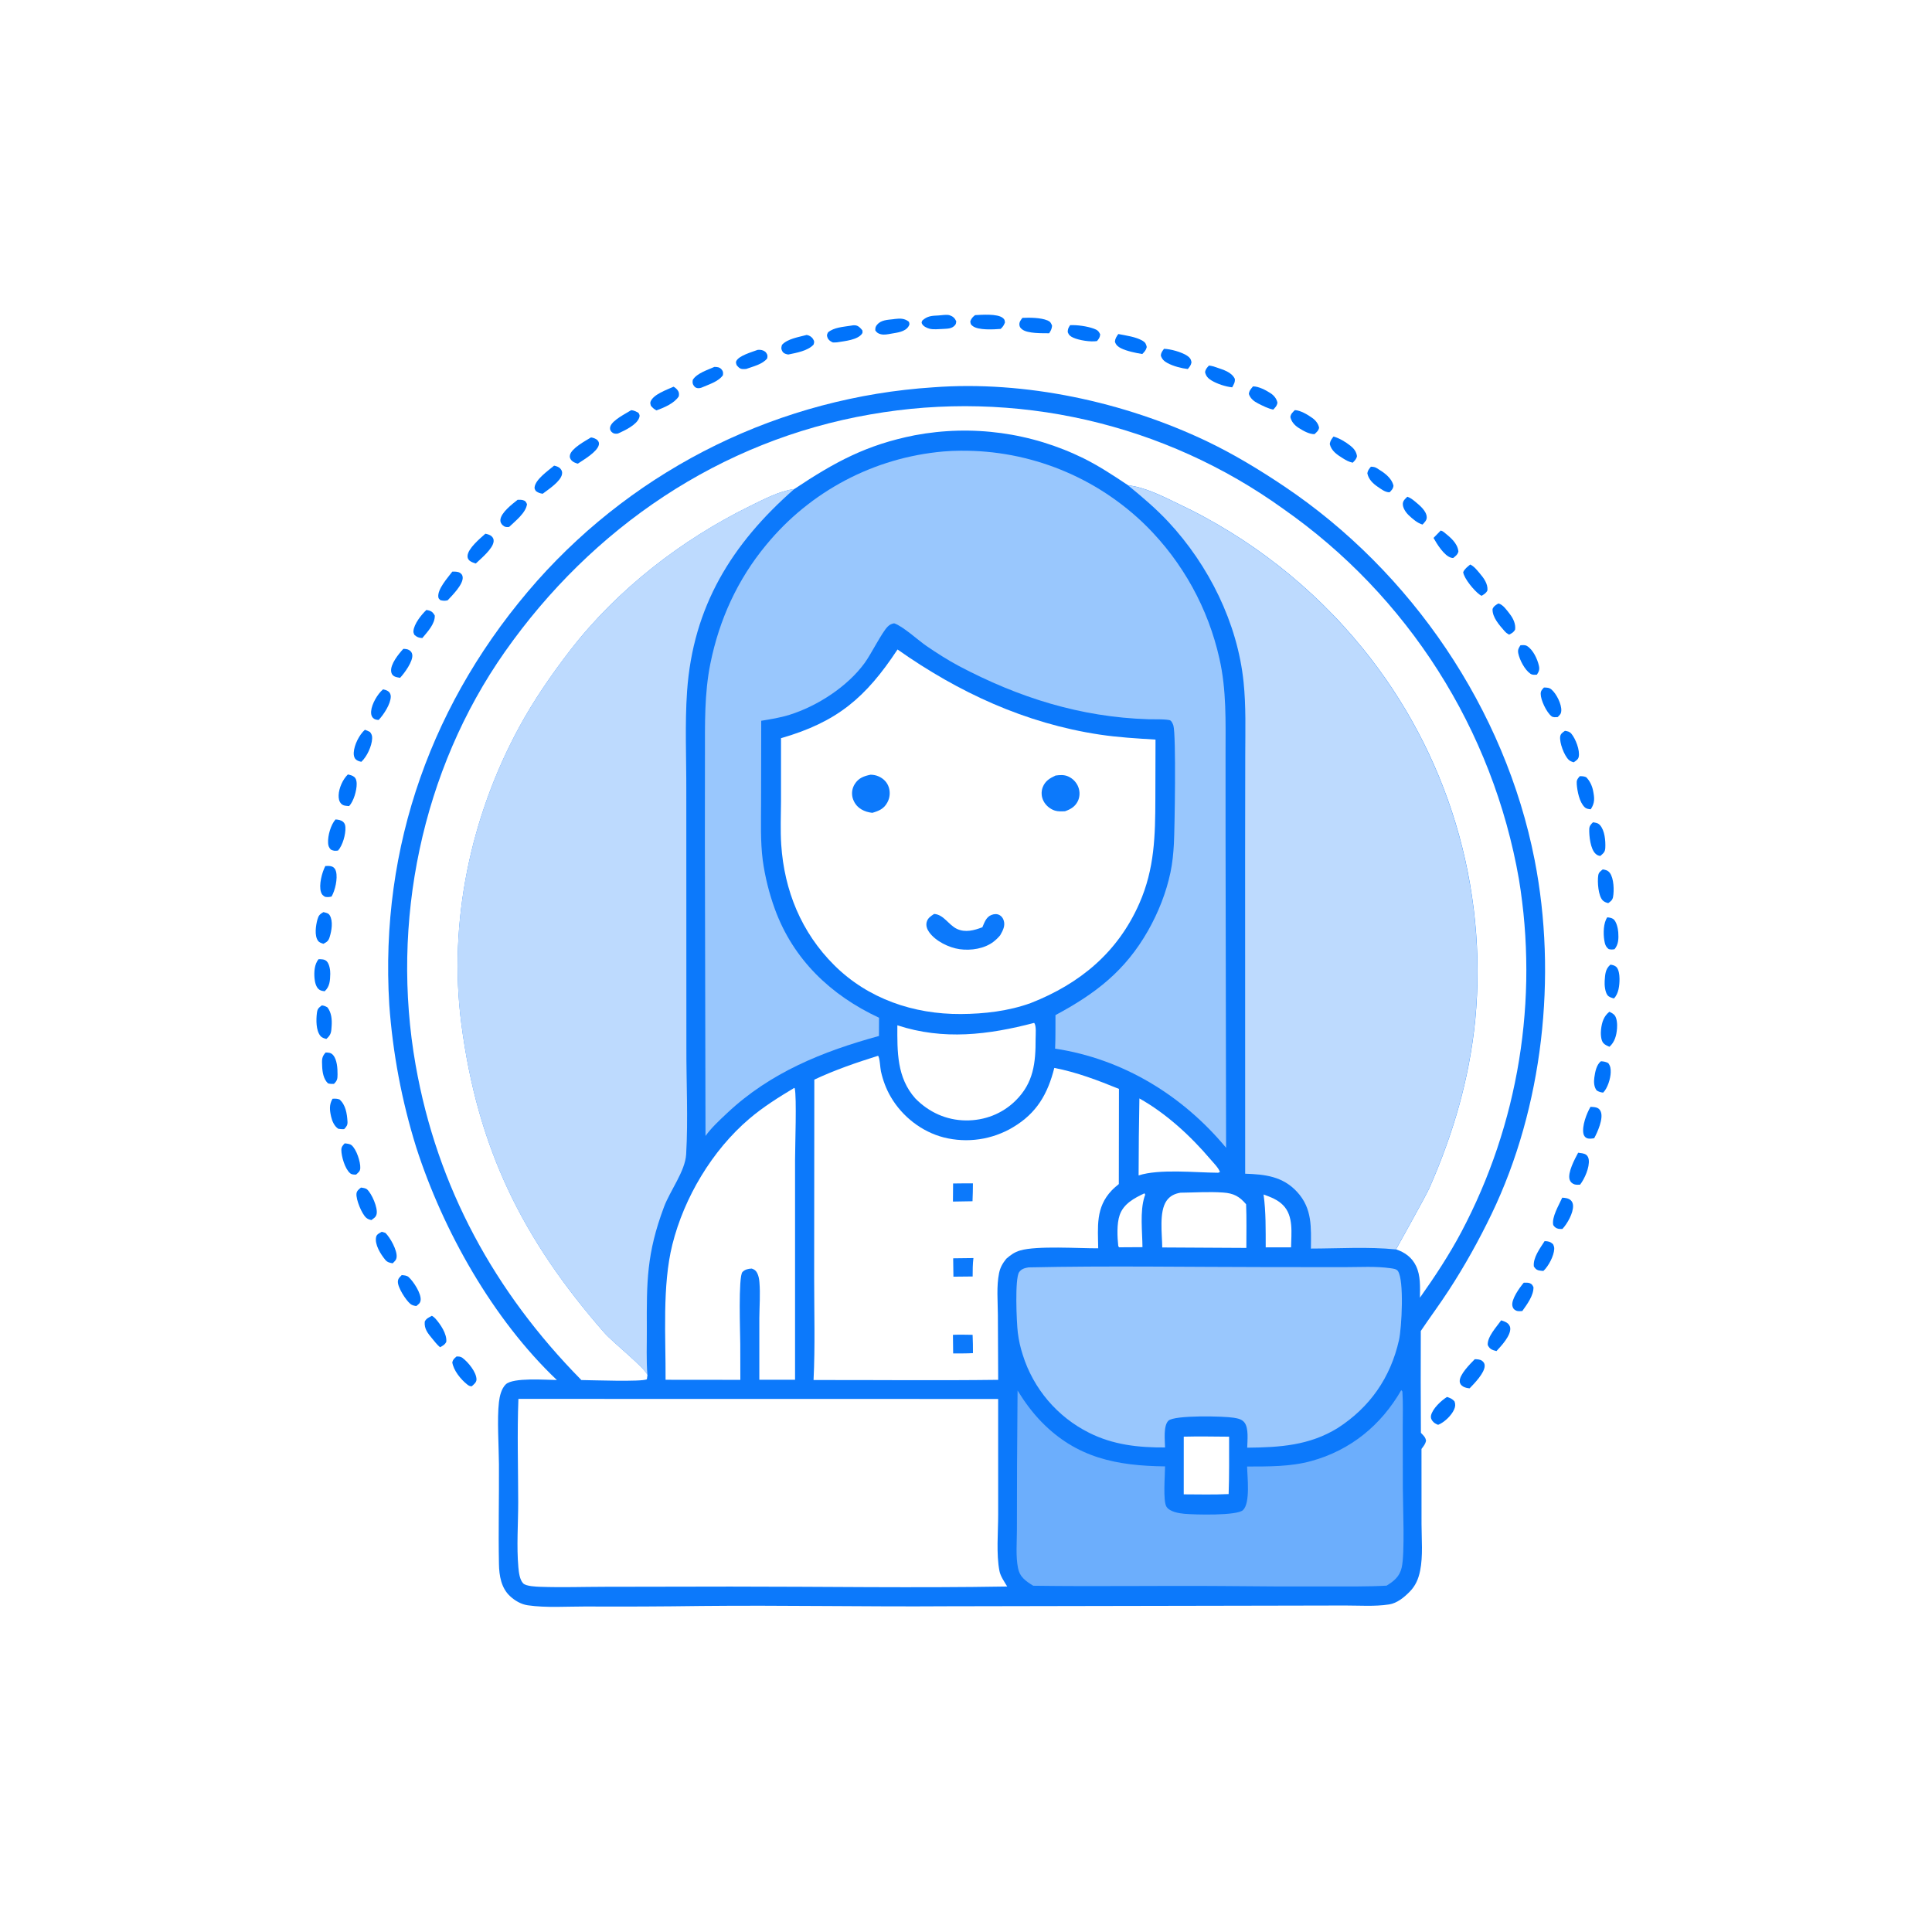 <?xml version="1.0" encoding="UTF-8"?> <svg xmlns="http://www.w3.org/2000/svg" viewBox="0 0 100 100" fill="none"><rect x="0" y="0" width="100" height="100" fill="#333333" stroke="none"/><g clip-path="url(#clip0_385_495)"><path d="M0 0H100V100H0V0Z" fill="white"></path><path d="M22.071 31.57C22.109 31.578 22.166 31.588 22.205 31.599C22.359 31.644 22.43 31.727 22.504 31.861C22.521 32.295 22.12 32.709 21.859 33.026C21.676 33.014 21.583 32.98 21.447 32.858C21.418 32.793 21.393 32.736 21.399 32.664C21.429 32.292 21.808 31.821 22.071 31.57Z" fill="#0073FB"></path><path d="M72.845 25.711C73.004 25.768 73.109 25.849 73.237 25.954C73.472 26.149 73.847 26.447 73.848 26.783C73.849 26.935 73.725 27.047 73.63 27.151C73.382 27.087 73.109 26.854 72.925 26.678C72.77 26.532 72.591 26.282 72.611 26.058C72.625 25.905 72.742 25.81 72.845 25.711Z" fill="#0073FB"></path><path d="M74.57 27.461C74.635 27.478 74.68 27.499 74.733 27.541C75.056 27.803 75.442 28.103 75.487 28.546C75.445 28.711 75.343 28.779 75.218 28.882C75.174 28.879 75.162 28.881 75.114 28.868C74.753 28.772 74.372 28.155 74.199 27.843L74.57 27.461Z" fill="#0073FB"></path><path d="M19.827 35.68C19.936 35.707 20.029 35.726 20.118 35.8C20.188 35.859 20.226 35.957 20.226 36.048C20.226 36.437 19.86 36.987 19.6 37.264C19.493 37.26 19.389 37.243 19.31 37.162C19.216 37.066 19.2 36.946 19.209 36.819C19.238 36.436 19.544 35.919 19.827 35.68Z" fill="#0073FB"></path><path d="M83.193 47.48C83.294 47.491 83.406 47.507 83.494 47.563C83.667 47.677 83.748 48.063 83.761 48.257C83.782 48.575 83.777 48.883 83.57 49.13C83.454 49.153 83.385 49.154 83.27 49.127C83.107 49.01 83.067 48.853 83.037 48.663C82.983 48.316 82.987 47.771 83.193 47.48Z" fill="#0073FB"></path><path d="M18.887 37.773C18.98 37.801 19.062 37.844 19.149 37.887C19.24 37.998 19.267 38.083 19.262 38.224C19.246 38.618 18.994 39.162 18.703 39.431C18.598 39.408 18.493 39.381 18.412 39.302C18.321 39.212 18.303 39.074 18.31 38.952C18.332 38.559 18.592 38.035 18.887 37.773Z" fill="#0073FB"></path><path d="M20.875 33.586C20.961 33.585 21.091 33.596 21.166 33.642C21.264 33.7 21.322 33.77 21.339 33.885C21.389 34.224 20.934 34.845 20.707 35.084C20.618 35.069 20.48 35.049 20.402 35.002C20.304 34.943 20.258 34.862 20.245 34.749C20.203 34.375 20.636 33.844 20.875 33.586Z" fill="#0073FB"></path><path d="M70.958 24.156C71.084 24.162 71.166 24.17 71.273 24.237C71.622 24.451 72.027 24.716 72.126 25.139C72.108 25.302 72.032 25.369 71.925 25.481C71.697 25.486 71.487 25.315 71.305 25.192C71.056 25.023 70.831 24.801 70.773 24.495C70.797 24.346 70.866 24.269 70.958 24.156Z" fill="#0073FB"></path><path d="M81.002 37.828C81.142 37.851 81.236 37.863 81.334 37.978C81.549 38.233 81.788 38.835 81.713 39.179C81.684 39.313 81.559 39.384 81.454 39.457C81.364 39.43 81.267 39.395 81.197 39.328C80.958 39.101 80.713 38.441 80.755 38.123C80.774 37.976 80.891 37.906 81.002 37.828Z" fill="#0073FB"></path><path d="M78.87 66.392C78.954 66.391 79.095 66.383 79.174 66.415C79.299 66.466 79.316 66.513 79.372 66.624C79.383 67.058 79.037 67.516 78.794 67.859C78.706 67.867 78.562 67.878 78.481 67.841C78.365 67.787 78.313 67.727 78.283 67.603C78.202 67.267 78.661 66.637 78.87 66.392Z" fill="#0073FB"></path><path d="M83.354 49.93C83.456 49.943 83.559 49.967 83.642 50.032C83.794 50.151 83.824 50.48 83.826 50.66C83.828 51.003 83.783 51.424 83.541 51.679C83.425 51.653 83.275 51.607 83.201 51.508C83.074 51.335 83.043 50.976 83.058 50.77C83.084 50.431 83.085 50.165 83.354 49.93Z" fill="#0073FB"></path><path d="M16.855 54.477C17.01 54.482 17.128 54.482 17.239 54.608C17.449 54.847 17.473 55.307 17.471 55.611C17.47 55.844 17.455 55.933 17.286 56.1C17.172 56.107 17.088 56.105 16.977 56.075C16.741 55.853 16.684 55.481 16.674 55.171C16.664 54.87 16.64 54.709 16.855 54.477Z" fill="#0073FB"></path><path d="M16.738 47.211C16.859 47.24 16.999 47.26 17.067 47.376C17.251 47.686 17.164 48.176 17.063 48.501C16.999 48.709 16.922 48.753 16.741 48.851C16.637 48.816 16.53 48.789 16.461 48.695C16.265 48.425 16.347 47.898 16.43 47.595C16.487 47.386 16.553 47.319 16.738 47.211Z" fill="#0073FB"></path><path d="M32.672 21.23C32.817 21.241 32.919 21.301 33.045 21.368C33.105 21.467 33.127 21.502 33.084 21.623C32.952 21.997 32.334 22.283 31.996 22.435C31.981 22.439 31.967 22.445 31.951 22.446C31.83 22.457 31.74 22.445 31.651 22.352C31.573 22.27 31.555 22.172 31.593 22.066C31.711 21.74 32.379 21.414 32.672 21.23Z" fill="#0073FB"></path><path d="M34.864 20.016C34.946 20.062 35.024 20.126 35.078 20.204C35.156 20.314 35.151 20.384 35.135 20.512C34.912 20.871 34.365 21.104 33.978 21.241C33.847 21.17 33.782 21.114 33.688 20.999C33.672 20.923 33.644 20.866 33.672 20.79C33.814 20.413 34.513 20.176 34.864 20.016Z" fill="#0073FB"></path><path d="M82.868 54.93C83.017 54.942 83.105 54.955 83.241 55.024C83.357 55.175 83.375 55.318 83.37 55.505C83.362 55.828 83.207 56.331 82.978 56.554C82.841 56.536 82.766 56.516 82.645 56.443C82.499 56.259 82.491 55.995 82.523 55.769C82.562 55.491 82.632 55.101 82.868 54.93Z" fill="#0073FB"></path><path d="M39.21 18.112C39.259 18.107 39.281 18.103 39.334 18.107C39.455 18.114 39.588 18.16 39.66 18.264C39.74 18.379 39.73 18.419 39.711 18.549C39.474 18.857 38.978 18.967 38.62 19.097C38.556 19.099 38.471 19.109 38.405 19.098C38.269 19.077 38.211 18.995 38.127 18.897C38.111 18.83 38.076 18.768 38.105 18.701C38.228 18.407 38.934 18.218 39.21 18.112Z" fill="#0073FB"></path><path d="M22.355 68.106C22.421 68.145 22.479 68.186 22.531 68.244C22.795 68.538 23.14 69.044 23.1 69.453C23.024 69.604 22.919 69.653 22.778 69.734C22.623 69.605 22.497 69.439 22.369 69.284C22.143 69.011 21.949 68.778 21.985 68.407C22.06 68.242 22.204 68.188 22.355 68.106Z" fill="#0073FB"></path><path d="M55.389 16.831C55.749 16.812 56.27 16.886 56.61 17.009C56.79 17.074 56.868 17.131 56.946 17.306C56.93 17.47 56.88 17.534 56.779 17.654C56.447 17.708 55.856 17.616 55.549 17.477C55.407 17.413 55.321 17.344 55.266 17.193C55.266 17.024 55.301 16.967 55.389 16.831Z" fill="#0073FB"></path><path d="M78.698 33.4C78.823 33.391 78.936 33.372 79.047 33.442C79.355 33.636 79.575 34.112 79.653 34.455C79.698 34.65 79.657 34.757 79.55 34.92C79.426 34.927 79.319 34.945 79.211 34.87C78.918 34.667 78.658 34.162 78.587 33.824C78.549 33.637 78.599 33.547 78.698 33.4Z" fill="#0073FB"></path><path d="M64.855 20C65.14 19.993 65.532 20.199 65.766 20.354C65.944 20.472 66.075 20.633 66.12 20.842C66.094 21.009 66.013 21.083 65.903 21.201C65.632 21.145 65.365 21.008 65.119 20.883C64.903 20.774 64.718 20.628 64.641 20.392C64.656 20.221 64.751 20.127 64.855 20Z" fill="#0073FB"></path><path d="M36.975 18.992C37.12 18.99 37.251 19.004 37.35 19.123C37.439 19.229 37.431 19.292 37.419 19.418C37.191 19.755 36.671 19.904 36.306 20.065C36.267 20.075 36.214 20.092 36.173 20.093C36.054 20.096 35.974 20.061 35.907 19.959C35.834 19.85 35.843 19.782 35.858 19.662C36.074 19.315 36.61 19.156 36.975 18.992Z" fill="#0073FB"></path><path d="M69.023 22.594C69.338 22.686 69.643 22.871 69.901 23.074C70.08 23.215 70.206 23.382 70.237 23.61C70.207 23.765 70.122 23.839 70.017 23.949C69.817 23.905 69.681 23.83 69.509 23.723C69.215 23.54 68.91 23.342 68.828 22.982C68.852 22.814 68.921 22.727 69.023 22.594Z" fill="#0073FB"></path><path d="M60.249 18.055C60.587 18.063 61.163 18.224 61.443 18.41C61.58 18.501 61.641 18.579 61.672 18.746C61.647 18.904 61.578 18.982 61.481 19.101C61.151 19.065 60.721 18.95 60.431 18.793C60.259 18.7 60.148 18.599 60.086 18.411C60.09 18.255 60.161 18.175 60.249 18.055Z" fill="#0073FB"></path><path d="M79.914 35.586C80.064 35.589 80.184 35.586 80.305 35.689C80.561 35.908 80.838 36.456 80.811 36.797C80.798 36.964 80.734 37.003 80.627 37.115C80.518 37.12 80.395 37.144 80.304 37.071C80.046 36.866 79.746 36.236 79.746 35.915C79.746 35.757 79.814 35.694 79.914 35.586Z" fill="#0073FB"></path><path d="M62.573 18.922C62.72 18.934 62.837 18.972 62.976 19.021C63.318 19.142 63.744 19.254 63.914 19.608C63.935 19.785 63.857 19.898 63.777 20.048C63.439 20.014 63.002 19.871 62.709 19.694C62.536 19.591 62.419 19.469 62.375 19.267C62.393 19.111 62.474 19.035 62.573 18.922Z" fill="#0073FB"></path><path d="M17.842 59.18C17.955 59.193 18.106 59.202 18.195 59.275C18.449 59.482 18.664 60.139 18.648 60.46C18.639 60.636 18.551 60.68 18.433 60.796C18.324 60.797 18.213 60.803 18.124 60.728C17.854 60.502 17.669 59.855 17.668 59.522C17.667 59.363 17.74 59.288 17.842 59.18Z" fill="#0073FB"></path><path d="M82.453 42.562C82.594 42.583 82.71 42.594 82.812 42.706C83.064 42.983 83.107 43.524 83.09 43.881C83.079 44.107 82.991 44.162 82.832 44.304C82.733 44.291 82.667 44.263 82.591 44.194C82.32 43.952 82.249 43.27 82.259 42.919C82.263 42.755 82.341 42.67 82.453 42.562Z" fill="#0073FB"></path><path d="M16.84 44.824C16.953 44.821 17.079 44.81 17.186 44.853C17.304 44.9 17.363 44.994 17.393 45.112C17.486 45.471 17.347 46.091 17.161 46.405C17.035 46.436 16.955 46.44 16.826 46.42C16.711 46.349 16.658 46.307 16.615 46.176C16.494 45.809 16.664 45.158 16.84 44.824Z" fill="#0073FB"></path><path d="M79.947 64.242C80.132 64.242 80.243 64.269 80.382 64.395C80.425 64.483 80.452 64.552 80.447 64.649C80.428 65.013 80.149 65.54 79.885 65.784C79.805 65.777 79.716 65.774 79.637 65.754C79.508 65.721 79.464 65.656 79.392 65.552C79.339 65.102 79.713 64.611 79.947 64.242Z" fill="#0073FB"></path><path d="M17.213 56.871C17.346 56.865 17.447 56.859 17.574 56.909C17.895 57.188 17.961 57.649 17.986 58.05C17.998 58.239 17.935 58.311 17.815 58.443C17.709 58.452 17.617 58.44 17.512 58.426C17.306 58.298 17.191 58.028 17.139 57.799C17.062 57.463 17.031 57.175 17.213 56.871Z" fill="#0073FB"></path><path d="M16.657 52.039C16.778 52.052 16.845 52.081 16.949 52.142C17.158 52.415 17.188 52.765 17.166 53.099C17.146 53.414 17.144 53.557 16.892 53.776C16.775 53.744 16.665 53.716 16.583 53.617C16.351 53.333 16.36 52.777 16.403 52.433C16.431 52.209 16.488 52.172 16.657 52.039Z" fill="#0073FB"></path><path d="M19.76 63.758C19.822 63.77 19.888 63.795 19.948 63.814C20.196 64.052 20.562 64.713 20.529 65.061C20.514 65.225 20.431 65.278 20.324 65.389C20.173 65.361 20.051 65.338 19.947 65.214C19.709 64.928 19.38 64.413 19.468 64.025C19.5 63.878 19.644 63.828 19.76 63.758Z" fill="#0073FB"></path><path d="M76.099 29.219C76.303 29.318 76.436 29.494 76.581 29.664C76.794 29.915 77.018 30.209 76.99 30.557C76.923 30.703 76.82 30.756 76.689 30.838C76.635 30.812 76.635 30.814 76.579 30.773C76.302 30.57 75.784 29.955 75.734 29.617C75.81 29.441 75.956 29.339 76.099 29.219Z" fill="#0073FB"></path><path d="M16.487 49.649C16.642 49.648 16.802 49.642 16.918 49.763C17.05 49.903 17.099 50.217 17.094 50.403C17.086 50.75 17.072 51.067 16.804 51.308C16.71 51.297 16.621 51.283 16.538 51.232C16.357 51.12 16.296 50.829 16.279 50.633C16.251 50.304 16.275 49.909 16.487 49.649Z" fill="#0073FB"></path><path d="M77.556 31.235C77.789 31.282 78.004 31.596 78.147 31.782C78.322 32.007 78.46 32.296 78.422 32.585C78.344 32.734 78.252 32.776 78.109 32.85C78.017 32.796 77.95 32.75 77.879 32.669C77.614 32.365 77.232 31.95 77.255 31.521C77.319 31.368 77.422 31.317 77.556 31.235Z" fill="#0073FB"></path><path d="M82.958 45C83.118 45.025 83.228 45.052 83.329 45.188C83.533 45.465 83.554 46.096 83.49 46.431C83.459 46.594 83.368 46.654 83.242 46.746C83.143 46.721 83.045 46.687 82.968 46.615C82.723 46.389 82.675 45.638 82.724 45.313C82.749 45.149 82.84 45.099 82.958 45Z" fill="#0073FB"></path><path d="M17.366 42.414C17.509 42.425 17.648 42.444 17.76 42.539C17.846 42.611 17.872 42.714 17.878 42.822C17.898 43.181 17.738 43.756 17.497 44.025C17.334 44.045 17.27 44.046 17.122 43.974C17.024 43.864 16.991 43.782 16.982 43.636C16.961 43.257 17.117 42.698 17.366 42.414Z" fill="#0073FB"></path><path d="M77.701 68.34C77.793 68.369 77.892 68.404 77.976 68.453C78.083 68.514 78.162 68.624 78.171 68.748C78.198 69.139 77.709 69.661 77.457 69.932C77.404 69.918 77.351 69.905 77.3 69.888C77.143 69.835 77.08 69.765 77.005 69.621C76.973 69.192 77.465 68.676 77.701 68.34Z" fill="#0073FB"></path><path d="M57.883 17.289C58.277 17.366 58.798 17.434 59.143 17.64C59.287 17.726 59.32 17.803 59.356 17.962C59.318 18.128 59.241 18.203 59.125 18.324C58.8 18.274 58.317 18.172 58.026 18.027C57.867 17.948 57.764 17.862 57.707 17.687C57.721 17.518 57.791 17.424 57.883 17.289Z" fill="#0073FB"></path><path d="M26.795 25.868C26.881 25.866 26.986 25.866 27.069 25.888C27.197 25.921 27.228 25.984 27.278 26.096C27.222 26.545 26.666 26.974 26.355 27.272C26.347 27.273 26.339 27.276 26.331 27.277C26.203 27.287 26.129 27.283 26.027 27.193C25.943 27.118 25.891 27.026 25.899 26.912C25.927 26.533 26.515 26.09 26.795 25.868Z" fill="#0073FB"></path><path d="M23.632 70.211C23.75 70.213 23.837 70.21 23.936 70.283C24.229 70.499 24.668 71.03 24.663 71.405C24.66 71.559 24.52 71.659 24.416 71.755C24.311 71.753 24.259 71.721 24.176 71.655C23.848 71.394 23.472 70.933 23.41 70.511C23.457 70.349 23.509 70.322 23.632 70.211Z" fill="#0073FB"></path><path d="M81.767 40.176C81.898 40.175 81.976 40.176 82.1 40.227C82.286 40.413 82.407 40.67 82.458 40.927C82.533 41.307 82.557 41.556 82.336 41.889C82.215 41.875 82.113 41.868 82.02 41.779C81.748 41.519 81.642 40.956 81.613 40.597C81.596 40.384 81.636 40.333 81.767 40.176Z" fill="#0073FB"></path><path d="M48.581 16.328C48.737 16.318 49.015 16.268 49.161 16.32C49.328 16.378 49.424 16.471 49.496 16.63C49.483 16.715 49.49 16.76 49.432 16.829C49.267 17.024 49.041 17.01 48.807 17.026C48.588 17.032 48.311 17.07 48.1 17.011C47.958 16.97 47.786 16.889 47.719 16.751C47.684 16.682 47.714 16.658 47.738 16.591C48.008 16.348 48.235 16.345 48.581 16.328Z" fill="#0073FB"></path><path d="M18.006 40.086C18.127 40.114 18.234 40.133 18.333 40.213C18.435 40.296 18.46 40.44 18.462 40.563C18.469 40.904 18.306 41.477 18.07 41.723C17.92 41.711 17.765 41.714 17.656 41.596C17.546 41.476 17.523 41.316 17.528 41.16C17.54 40.793 17.744 40.338 18.006 40.086Z" fill="#0073FB"></path><path d="M52.92 16.453C53.298 16.435 53.868 16.438 54.22 16.586C54.365 16.647 54.403 16.718 54.455 16.861C54.441 17.024 54.392 17.112 54.305 17.25C53.953 17.246 53.207 17.27 52.918 17.057C52.824 16.987 52.767 16.921 52.762 16.799C52.756 16.659 52.842 16.557 52.92 16.453Z" fill="#0073FB"></path><path d="M74.899 72.305C75.066 72.365 75.172 72.399 75.289 72.544C75.341 72.7 75.328 72.812 75.263 72.959C75.123 73.272 74.755 73.624 74.437 73.749C74.318 73.701 74.222 73.653 74.144 73.549C74.079 73.463 74.046 73.376 74.07 73.264C74.147 72.911 74.602 72.487 74.899 72.305Z" fill="#0073FB"></path><path d="M20.793 66C20.915 66.01 21.056 66.015 21.152 66.102C21.399 66.326 21.82 66.962 21.77 67.307C21.748 67.463 21.656 67.51 21.546 67.602C21.425 67.582 21.331 67.564 21.234 67.484C21.006 67.293 20.578 66.633 20.594 66.331C20.603 66.166 20.688 66.112 20.793 66Z" fill="#0073FB"></path><path d="M67.022 21.227C67.317 21.241 67.688 21.464 67.925 21.634C68.096 21.755 68.238 21.932 68.276 22.139C68.247 22.296 68.148 22.368 68.037 22.472C67.757 22.475 67.448 22.293 67.215 22.146C67.007 22.013 66.844 21.83 66.789 21.587C66.813 21.417 66.907 21.342 67.022 21.227Z" fill="#0073FB"></path><path d="M80.86 61.992C81.01 61.998 81.179 62.017 81.297 62.121C81.382 62.196 81.417 62.297 81.421 62.407C81.435 62.788 81.127 63.336 80.871 63.609C80.806 63.611 80.734 63.616 80.668 63.603C80.546 63.579 80.463 63.514 80.396 63.411C80.305 62.998 80.695 62.37 80.86 61.992Z" fill="#0073FB"></path><path d="M83.302 52.367C83.391 52.41 83.5 52.467 83.566 52.543C83.699 52.696 83.713 53.036 83.697 53.233C83.668 53.599 83.582 53.929 83.305 54.181C83.195 54.133 83.069 54.082 82.988 53.989C82.853 53.834 82.847 53.475 82.87 53.28C82.912 52.916 83.009 52.599 83.302 52.367Z" fill="#0073FB"></path><path d="M23.412 29.587C23.518 29.584 23.685 29.582 23.784 29.637C23.885 29.695 23.94 29.76 23.949 29.88C23.977 30.255 23.408 30.817 23.17 31.072C23.019 31.108 22.943 31.098 22.796 31.066C22.743 31.012 22.699 30.989 22.688 30.91C22.63 30.501 23.172 29.907 23.412 29.587Z" fill="#0073FB"></path><path d="M18.685 61.469C18.786 61.483 18.924 61.495 19.004 61.567C19.244 61.785 19.562 62.514 19.494 62.835C19.459 63.004 19.351 63.052 19.224 63.151C19.12 63.128 19.035 63.101 18.953 63.029C18.723 62.828 18.421 62.086 18.451 61.782C18.467 61.632 18.577 61.555 18.685 61.469Z" fill="#0073FB"></path><path d="M30.591 22.641C30.699 22.655 30.849 22.705 30.927 22.788C30.993 22.858 31.018 22.935 30.995 23.03C30.904 23.398 30.211 23.794 29.907 23.999C29.8 23.972 29.657 23.917 29.582 23.831C29.508 23.746 29.475 23.665 29.501 23.553C29.582 23.201 30.297 22.821 30.591 22.641Z" fill="#0073FB"></path><path d="M28.68 24.102C28.79 24.121 28.93 24.17 29.006 24.259C29.083 24.348 29.111 24.429 29.089 24.547C29.017 24.924 28.384 25.332 28.09 25.556C27.932 25.532 27.863 25.506 27.733 25.414C27.698 25.346 27.662 25.306 27.669 25.227C27.707 24.818 28.375 24.36 28.68 24.102Z" fill="#0073FB"></path><path d="M46.242 16.521C46.269 16.517 46.297 16.512 46.324 16.509C46.602 16.476 46.822 16.477 47.045 16.654C47.078 16.761 47.091 16.783 47.029 16.887C46.854 17.18 46.432 17.216 46.132 17.27C45.958 17.301 45.771 17.342 45.595 17.301C45.459 17.268 45.384 17.219 45.305 17.102C45.304 16.969 45.312 16.91 45.399 16.805C45.606 16.558 45.946 16.556 46.242 16.521Z" fill="#0073FB"></path><path d="M50.469 16.311C50.813 16.293 51.619 16.231 51.897 16.451C52.005 16.535 52.002 16.569 52.016 16.695C51.955 16.844 51.911 16.914 51.794 17.024C51.438 17.053 50.638 17.103 50.347 16.876C50.235 16.789 50.237 16.76 50.223 16.628C50.286 16.472 50.339 16.417 50.469 16.311Z" fill="#0073FB"></path><path d="M41.754 17.336C41.888 17.356 42.017 17.437 42.087 17.555C42.162 17.679 42.147 17.705 42.111 17.836C41.818 18.16 41.222 18.263 40.806 18.349C40.79 18.347 40.773 18.347 40.757 18.343C40.632 18.314 40.544 18.283 40.481 18.16C40.418 18.037 40.441 17.968 40.477 17.847C40.773 17.527 41.345 17.449 41.754 17.336Z" fill="#0073FB"></path><path d="M82.324 57.289C82.419 57.297 82.53 57.298 82.621 57.324C82.74 57.358 82.809 57.426 82.856 57.539C83.002 57.893 82.689 58.597 82.516 58.913C82.387 58.936 82.237 58.96 82.117 58.901C82.034 58.861 81.978 58.77 81.959 58.683C81.873 58.287 82.123 57.631 82.324 57.289Z" fill="#0073FB"></path><path d="M25.122 27.625C25.216 27.642 25.361 27.682 25.434 27.748C25.521 27.826 25.562 27.907 25.55 28.026C25.515 28.404 24.896 28.91 24.627 29.167C24.521 29.134 24.377 29.087 24.296 29.012C24.225 28.945 24.194 28.869 24.2 28.77C24.223 28.387 24.846 27.872 25.122 27.625Z" fill="#0073FB"></path><path d="M76.334 70.352C76.448 70.354 76.613 70.36 76.708 70.434C76.802 70.506 76.848 70.577 76.847 70.697C76.841 71.067 76.317 71.602 76.068 71.859C75.96 71.853 75.829 71.824 75.734 71.769C75.634 71.712 75.563 71.622 75.555 71.503C75.532 71.151 76.097 70.596 76.334 70.352Z" fill="#0073FB"></path><path d="M44.015 16.86C44.101 16.842 44.192 16.829 44.28 16.84C44.436 16.861 44.547 16.986 44.637 17.102C44.642 17.174 44.661 17.21 44.617 17.273C44.394 17.593 43.728 17.653 43.373 17.712C43.291 17.728 43.197 17.723 43.112 17.726C42.997 17.68 42.881 17.603 42.834 17.48C42.782 17.347 42.803 17.318 42.861 17.2C43.177 16.943 43.626 16.924 44.015 16.86Z" fill="#0073FB"></path><path d="M81.685 59.664C81.816 59.684 81.994 59.69 82.102 59.773C82.181 59.834 82.22 59.925 82.233 60.023C82.285 60.417 82.022 61.011 81.785 61.318C81.695 61.321 81.584 61.331 81.497 61.303C81.382 61.268 81.284 61.181 81.246 61.066C81.124 60.701 81.512 59.988 81.685 59.664Z" fill="#0073FB"></path><path d="M48.298 20.048C53.041 19.687 58.192 20.8 62.469 22.842C63.848 23.5 65.205 24.323 66.473 25.174C73.061 29.595 77.906 36.718 79.432 44.511C80.609 50.52 79.866 57.309 77.201 62.843C76.552 64.191 75.802 65.538 74.985 66.791C74.522 67.504 74.014 68.186 73.54 68.891C73.533 70.647 73.535 72.404 73.546 74.161L73.572 74.189C73.587 74.204 73.601 74.22 73.615 74.235C73.719 74.347 73.777 74.403 73.812 74.56C73.785 74.739 73.681 74.855 73.576 74.997L73.578 78.886C73.579 79.665 73.66 80.539 73.505 81.302C73.418 81.729 73.268 82.082 72.957 82.395C72.672 82.683 72.312 82.981 71.901 83.045C71.162 83.16 70.364 83.1 69.616 83.101L65.638 83.109L49.011 83.14C44.779 83.17 40.545 83.081 36.315 83.125C34.311 83.153 32.306 83.162 30.302 83.152C29.334 83.15 28.274 83.228 27.319 83.09C26.974 83.04 26.654 82.853 26.4 82.618C25.942 82.194 25.837 81.558 25.826 80.962C25.791 79.237 25.836 77.508 25.825 75.782C25.819 74.855 25.723 73.45 25.825 72.573C25.86 72.27 25.951 71.871 26.181 71.652C26.559 71.291 28.252 71.424 28.824 71.43C25.517 68.293 22.932 63.701 21.543 59.385C21.356 58.785 21.187 58.181 21.035 57.572C20.883 56.963 20.749 56.35 20.632 55.733C20.516 55.117 20.417 54.497 20.337 53.875C20.256 53.252 20.193 52.628 20.149 52.002C19.646 43.805 22.38 36.194 27.807 30.06C27.969 29.878 28.133 29.698 28.299 29.52C28.466 29.342 28.634 29.166 28.805 28.992C28.976 28.818 29.148 28.646 29.323 28.476C29.498 28.306 29.675 28.139 29.854 27.974C30.032 27.808 30.213 27.645 30.396 27.483C30.579 27.323 30.764 27.164 30.951 27.007C31.137 26.851 31.326 26.696 31.517 26.544C31.707 26.392 31.899 26.243 32.093 26.096C32.288 25.948 32.483 25.803 32.681 25.661C32.879 25.518 33.078 25.378 33.279 25.24C33.48 25.102 33.683 24.967 33.887 24.835C34.092 24.702 34.297 24.572 34.505 24.444C34.712 24.316 34.922 24.191 35.132 24.068C35.343 23.946 35.555 23.825 35.768 23.708C35.982 23.59 36.197 23.476 36.413 23.363C36.629 23.251 36.847 23.141 37.066 23.034C37.285 22.927 37.505 22.823 37.726 22.721C37.948 22.62 38.17 22.521 38.394 22.425C38.618 22.328 38.843 22.235 39.069 22.144C39.295 22.054 39.523 21.966 39.751 21.88C39.98 21.795 40.209 21.713 40.439 21.633C40.669 21.554 40.901 21.477 41.133 21.403C41.365 21.329 41.598 21.258 41.832 21.189C42.066 21.121 42.3 21.055 42.536 20.993C42.772 20.93 43.008 20.87 43.245 20.814C43.482 20.757 43.719 20.703 43.958 20.652C44.196 20.601 44.435 20.552 44.674 20.507C44.913 20.462 45.154 20.419 45.394 20.38C45.635 20.341 45.875 20.304 46.117 20.27C46.358 20.237 46.6 20.206 46.842 20.179C47.084 20.151 47.327 20.126 47.569 20.104C47.812 20.082 48.055 20.064 48.298 20.048Z" fill="#0C79FB"></path><path d="M59.236 61.766C59.302 61.852 59.267 61.849 59.237 61.945C58.996 62.71 59.128 63.751 59.134 64.553L57.925 64.56L57.881 64.497C57.831 64.022 57.798 63.341 57.955 62.889C58.159 62.302 58.711 62.014 59.236 61.766Z" fill="white"></path><path d="M65.402 61.828C65.769 61.959 66.129 62.094 66.409 62.377C66.966 62.938 66.836 63.84 66.825 64.562L65.513 64.564C65.509 63.653 65.528 62.733 65.402 61.828Z" fill="white"></path><path d="M61.271 74.362C62.051 74.34 62.837 74.359 63.618 74.363C63.616 75.352 63.63 76.344 63.594 77.333C62.822 77.37 62.043 77.35 61.27 77.347L61.271 74.362Z" fill="white"></path><path d="M58.975 56.855C60.374 57.64 61.633 58.804 62.669 60.024C62.829 60.212 63.062 60.436 63.145 60.665L63.05 60.701C61.88 60.695 60.007 60.49 58.934 60.84C58.936 59.512 58.95 58.184 58.975 56.855Z" fill="white"></path><path d="M61.103 61.734C61.831 61.726 62.589 61.674 63.313 61.726C63.855 61.764 64.151 61.925 64.498 62.332C64.53 63.082 64.51 63.84 64.511 64.592L63.548 64.587L60.157 64.568C60.153 63.877 59.982 62.725 60.38 62.153C60.556 61.9 60.807 61.782 61.103 61.734Z" fill="white"></path><path d="M53.526 52.945C53.652 53.077 53.602 53.568 53.603 53.763C53.606 55.014 53.502 56.043 52.569 56.966C51.876 57.652 50.958 58.004 49.985 57.993C48.981 57.982 48.077 57.568 47.378 56.856C46.414 55.775 46.442 54.434 46.447 53.069C48.83 53.851 51.156 53.566 53.526 52.945Z" fill="white"></path><path d="M41.111 56.309L41.135 56.332C41.244 56.769 41.152 59.361 41.152 60.031L41.152 71.417L39.303 71.416L39.303 68.234C39.307 67.623 39.36 66.969 39.307 66.362C39.294 66.2 39.265 66.031 39.188 65.885C39.12 65.758 39.044 65.706 38.909 65.661C38.727 65.671 38.562 65.703 38.43 65.839C38.206 66.072 38.315 69.053 38.316 69.558L38.32 71.421L34.45 71.417C34.463 69.209 34.269 66.553 34.8 64.424C35.409 61.981 36.863 59.543 38.782 57.908C39.505 57.292 40.3 56.795 41.111 56.309Z" fill="white"></path><path d="M72.529 71.953L72.587 72.024C72.629 72.657 72.605 73.298 72.605 73.933L72.611 77.035C72.612 77.916 72.724 80.407 72.55 81.142C72.441 81.605 72.154 81.837 71.769 82.073C70.799 82.129 69.823 82.111 68.852 82.115C66.972 82.121 65.092 82.114 63.212 82.093C59.969 82.069 56.724 82.124 53.481 82.078C53.3 81.968 53.109 81.844 52.962 81.692C52.814 81.54 52.735 81.374 52.693 81.167C52.569 80.553 52.634 79.841 52.635 79.216L52.642 75.865L52.669 71.974C53.029 72.556 53.425 73.101 53.904 73.593C55.723 75.46 57.795 75.869 60.303 75.9C60.306 76.314 60.182 77.706 60.382 77.998C60.556 78.253 61.032 78.331 61.313 78.355C61.828 78.4 64.021 78.463 64.337 78.163C64.727 77.792 64.559 76.433 64.55 75.907C65.665 75.903 66.782 75.921 67.867 75.624C69.9 75.069 71.489 73.766 72.529 71.953Z" fill="#6CAEFC"></path><path d="M53.237 65.6C57.355 65.51 61.492 65.582 65.611 65.584L69.601 65.587C70.381 65.588 71.208 65.532 71.979 65.644C72.108 65.663 72.279 65.678 72.356 65.789C72.686 66.264 72.553 68.734 72.411 69.365C71.971 71.311 70.906 72.841 69.237 73.917C67.765 74.822 66.237 74.916 64.555 74.932C64.562 74.577 64.644 73.925 64.411 73.627C64.274 73.452 64.064 73.417 63.856 73.382C63.353 73.297 60.786 73.238 60.477 73.535C60.206 73.795 60.297 74.566 60.303 74.92C58.931 74.93 57.609 74.786 56.367 74.158C56.266 74.107 56.166 74.054 56.067 73.998C55.968 73.942 55.871 73.884 55.776 73.824C55.68 73.763 55.586 73.7 55.493 73.635C55.401 73.57 55.31 73.502 55.221 73.432C55.132 73.362 55.045 73.29 54.959 73.216C54.874 73.142 54.79 73.066 54.709 72.987C54.627 72.909 54.547 72.829 54.47 72.746C54.392 72.663 54.317 72.579 54.243 72.493C54.17 72.407 54.099 72.319 54.03 72.229C53.961 72.139 53.894 72.048 53.83 71.955C53.765 71.862 53.703 71.767 53.644 71.671C53.584 71.575 53.527 71.477 53.472 71.377C53.417 71.278 53.365 71.178 53.316 71.076C53.266 70.975 53.219 70.872 53.174 70.768C53.13 70.663 53.088 70.558 53.048 70.452C53.009 70.346 52.973 70.239 52.939 70.131C52.816 69.756 52.731 69.372 52.682 68.981C52.618 68.457 52.52 66.19 52.749 65.849C52.862 65.679 53.048 65.63 53.237 65.6Z" fill="#99C7FD"></path><path d="M45.447 54.648C45.538 54.728 45.559 55.284 45.597 55.452C45.703 55.922 45.867 56.368 46.112 56.784C46.706 57.796 47.709 58.58 48.848 58.873C48.923 58.892 48.999 58.909 49.075 58.924C49.151 58.94 49.227 58.953 49.304 58.964C49.38 58.976 49.457 58.985 49.535 58.993C49.611 59.001 49.689 59.007 49.766 59.01C49.843 59.014 49.921 59.016 49.998 59.017C50.076 59.017 50.154 59.015 50.231 59.011C50.308 59.007 50.386 59.002 50.463 58.994C50.54 58.987 50.617 58.977 50.694 58.966C50.77 58.955 50.846 58.942 50.922 58.927C50.998 58.911 51.074 58.895 51.149 58.876C51.224 58.857 51.299 58.837 51.373 58.814C51.448 58.792 51.521 58.768 51.594 58.742C51.667 58.716 51.739 58.688 51.811 58.658C51.883 58.629 51.954 58.598 52.024 58.565C52.094 58.532 52.163 58.497 52.232 58.461C52.3 58.424 52.367 58.386 52.434 58.346C53.657 57.62 54.233 56.621 54.57 55.275C55.734 55.498 56.823 55.918 57.917 56.361L57.91 61.287C57.783 61.392 57.653 61.499 57.54 61.618C56.703 62.499 56.828 63.495 56.843 64.612C55.84 64.617 53.666 64.47 52.803 64.724C52.511 64.809 52.31 64.957 52.085 65.153C51.897 65.388 51.773 65.597 51.712 65.894C51.572 66.573 51.646 67.364 51.65 68.058L51.666 71.42C48.483 71.461 45.294 71.424 42.109 71.43C42.195 69.674 42.14 67.895 42.141 66.136L42.149 55.881C43.222 55.378 44.317 55.002 45.447 54.648Z" fill="white"></path><path d="M49.332 61.257C49.674 61.249 50.016 61.252 50.358 61.25C50.358 61.559 50.351 61.868 50.337 62.176L49.324 62.193C49.324 61.881 49.329 61.569 49.332 61.257Z" fill="#0C79FB"></path><path d="M49.336 65.13L50.385 65.117C50.343 65.433 50.347 65.752 50.344 66.071L49.349 66.081L49.336 65.13Z" fill="#0C79FB"></path><path d="M49.324 69.09C49.663 69.075 50.003 69.085 50.342 69.09C50.36 69.406 50.358 69.722 50.36 70.038C50.02 70.057 49.676 70.052 49.335 70.054L49.324 69.09Z" fill="#0C79FB"></path><path d="M26.833 72.406L51.664 72.41L51.665 78.398C51.665 79.306 51.56 80.439 51.732 81.316C51.785 81.59 51.991 81.879 52.132 82.117C47.359 82.199 42.576 82.12 37.802 82.121L31.291 82.132C30.188 82.134 29.07 82.172 27.968 82.133C27.756 82.126 27.23 82.106 27.082 81.957C26.898 81.77 26.854 81.381 26.831 81.126C26.733 80.028 26.823 78.861 26.822 77.754C26.821 75.976 26.764 74.182 26.833 72.406Z" fill="white"></path><path d="M46.456 33.617C49.607 35.84 53.078 37.444 56.918 38.022C57.877 38.166 58.842 38.222 59.809 38.281L59.801 41.328C59.797 43.244 59.763 44.962 58.974 46.756C57.859 49.294 55.9 50.915 53.358 51.915C52.211 52.333 50.95 52.479 49.733 52.486C47.291 52.5 44.932 51.701 43.182 49.961C41.477 48.267 40.593 46.095 40.436 43.715C40.388 42.976 40.421 42.224 40.425 41.483L40.425 38.209C43.337 37.369 44.811 36.109 46.456 33.617Z" fill="white"></path><path d="M54.635 40.142C54.861 40.111 55.071 40.094 55.286 40.187C55.316 40.2 55.345 40.215 55.373 40.231C55.402 40.247 55.43 40.264 55.456 40.283C55.483 40.302 55.509 40.322 55.534 40.343C55.559 40.364 55.583 40.387 55.605 40.41C55.628 40.434 55.649 40.459 55.669 40.485C55.69 40.511 55.709 40.537 55.726 40.565C55.743 40.593 55.76 40.621 55.775 40.65C55.789 40.679 55.802 40.709 55.814 40.74C55.902 40.972 55.898 41.242 55.788 41.467C55.646 41.756 55.418 41.886 55.126 41.99C54.951 41.996 54.77 42.01 54.6 41.956C54.352 41.876 54.127 41.689 54.01 41.456C53.996 41.429 53.983 41.401 53.973 41.373C53.962 41.345 53.952 41.316 53.944 41.286C53.937 41.257 53.93 41.228 53.925 41.198C53.92 41.168 53.917 41.138 53.916 41.107C53.914 41.077 53.913 41.047 53.915 41.016C53.916 40.986 53.919 40.956 53.924 40.926C53.929 40.896 53.935 40.866 53.942 40.837C53.95 40.807 53.959 40.778 53.97 40.75C54.095 40.425 54.333 40.282 54.635 40.142Z" fill="#0C79FB"></path><path d="M45.066 40.098C45.213 40.103 45.352 40.128 45.486 40.19C45.733 40.303 45.921 40.491 46.005 40.753C46.015 40.785 46.023 40.817 46.03 40.85C46.037 40.883 46.042 40.916 46.046 40.949C46.049 40.982 46.051 41.015 46.051 41.048C46.051 41.081 46.05 41.115 46.047 41.148C46.044 41.181 46.039 41.214 46.033 41.247C46.026 41.279 46.019 41.312 46.009 41.344C45.999 41.376 45.988 41.407 45.975 41.438C45.963 41.469 45.949 41.499 45.933 41.528C45.756 41.863 45.498 41.971 45.151 42.072C44.951 42.05 44.757 41.996 44.584 41.892C44.556 41.876 44.528 41.857 44.501 41.837C44.474 41.818 44.449 41.797 44.424 41.774C44.399 41.752 44.376 41.728 44.353 41.704C44.331 41.679 44.31 41.654 44.291 41.627C44.271 41.6 44.252 41.572 44.236 41.544C44.219 41.515 44.203 41.486 44.19 41.455C44.175 41.425 44.163 41.394 44.152 41.363C44.141 41.331 44.132 41.3 44.124 41.267C44.118 41.238 44.112 41.209 44.109 41.179C44.105 41.15 44.103 41.12 44.102 41.091C44.101 41.061 44.102 41.031 44.104 41.002C44.106 40.972 44.109 40.943 44.114 40.913C44.12 40.884 44.126 40.855 44.134 40.826C44.142 40.797 44.151 40.77 44.162 40.742C44.172 40.714 44.184 40.687 44.198 40.66C44.211 40.633 44.226 40.608 44.242 40.583C44.439 40.268 44.718 40.168 45.066 40.098Z" fill="#0C79FB"></path><path d="M50.847 47.995C50.956 47.747 51.039 47.471 51.311 47.36C51.447 47.304 51.608 47.291 51.74 47.367C51.84 47.423 51.912 47.522 51.948 47.63C52.045 47.919 51.91 48.157 51.773 48.405C51.676 48.525 51.559 48.638 51.438 48.733C50.961 49.107 50.258 49.212 49.672 49.13C49.12 49.053 48.416 48.713 48.087 48.24C47.983 48.091 47.918 47.913 47.964 47.73C48.018 47.516 48.179 47.42 48.35 47.305C48.849 47.336 49.102 47.881 49.534 48.081C49.971 48.283 50.421 48.155 50.847 47.995Z" fill="#0C79FB"></path><path d="M30.092 71.431C25.599 66.875 22.627 61.447 21.513 55.126C20.213 47.76 21.816 39.876 26.135 33.733C30.644 27.32 37.271 22.796 45.052 21.45C45.283 21.409 45.514 21.372 45.746 21.337C45.979 21.302 46.211 21.27 46.444 21.241C46.677 21.212 46.91 21.186 47.144 21.162C47.377 21.139 47.611 21.119 47.845 21.101C48.079 21.084 48.313 21.069 48.547 21.058C48.782 21.046 49.016 21.038 49.251 21.032C49.486 21.026 49.72 21.023 49.955 21.023C50.189 21.024 50.424 21.027 50.658 21.033C50.893 21.039 51.128 21.048 51.362 21.059C51.596 21.071 51.831 21.086 52.065 21.104C52.298 21.121 52.532 21.142 52.766 21.165C52.999 21.189 53.232 21.215 53.465 21.245C53.698 21.274 53.931 21.306 54.163 21.341C54.395 21.376 54.626 21.414 54.857 21.455C55.088 21.496 55.319 21.54 55.548 21.587C55.779 21.633 56.008 21.683 56.237 21.735C56.465 21.788 56.694 21.843 56.921 21.901C57.148 21.959 57.375 22.02 57.6 22.084C57.827 22.147 58.051 22.214 58.276 22.283C58.5 22.352 58.723 22.425 58.946 22.499C59.168 22.574 59.389 22.652 59.61 22.732C59.83 22.813 60.05 22.896 60.268 22.982C60.486 23.068 60.704 23.156 60.92 23.248C61.136 23.339 61.351 23.433 61.565 23.53C61.779 23.626 61.991 23.726 62.203 23.828C62.414 23.93 62.624 24.034 62.833 24.142C63.041 24.249 63.249 24.359 63.455 24.471C63.661 24.583 63.865 24.698 64.069 24.816C64.272 24.933 64.473 25.053 64.673 25.176C64.874 25.299 65.072 25.424 65.269 25.551C65.466 25.678 65.661 25.808 65.855 25.941C66.049 26.073 66.241 26.208 66.431 26.345C66.63 26.484 66.827 26.626 67.022 26.77C67.218 26.914 67.412 27.06 67.603 27.209C67.795 27.358 67.985 27.509 68.173 27.663C68.361 27.816 68.547 27.972 68.731 28.13C68.915 28.288 69.098 28.448 69.278 28.611C69.458 28.773 69.636 28.938 69.813 29.105C69.989 29.272 70.163 29.441 70.335 29.612C70.507 29.784 70.677 29.957 70.845 30.132C71.013 30.308 71.178 30.485 71.342 30.665C71.505 30.844 71.666 31.025 71.825 31.209C71.984 31.392 72.141 31.578 72.295 31.765C72.45 31.952 72.602 32.141 72.751 32.332C72.901 32.523 73.049 32.716 73.194 32.911C73.339 33.105 73.481 33.302 73.621 33.5C73.762 33.698 73.9 33.898 74.035 34.099C74.17 34.301 74.303 34.504 74.433 34.709C74.563 34.913 74.691 35.12 74.816 35.328C74.942 35.536 75.064 35.745 75.184 35.956C75.304 36.167 75.422 36.38 75.537 36.593C75.651 36.807 75.763 37.022 75.873 37.239C75.983 37.456 76.09 37.673 76.194 37.893C76.298 38.112 76.4 38.332 76.498 38.554C76.597 38.776 76.693 38.999 76.786 39.223C76.879 39.447 76.97 39.672 77.058 39.898C77.145 40.125 77.231 40.352 77.313 40.581C77.395 40.809 77.474 41.038 77.551 41.269C77.627 41.499 77.701 41.73 77.772 41.962C77.843 42.194 77.91 42.427 77.976 42.661C78.041 42.895 78.103 43.13 78.162 43.365C78.222 43.6 78.278 43.836 78.332 44.073C78.385 44.31 78.436 44.547 78.484 44.785C78.531 45.023 78.576 45.262 78.618 45.501C78.65 45.694 78.68 45.888 78.708 46.083C78.736 46.277 78.761 46.471 78.785 46.666C78.809 46.861 78.832 47.056 78.852 47.251C78.871 47.446 78.889 47.641 78.906 47.837C78.922 48.032 78.936 48.228 78.948 48.424C78.96 48.62 78.97 48.816 78.978 49.012C78.986 49.208 78.993 49.404 78.996 49.6C79.001 49.796 79.003 49.992 79.003 50.188C79.003 50.385 79.001 50.581 78.998 50.777C78.994 50.973 78.988 51.169 78.98 51.365C78.972 51.562 78.963 51.758 78.951 51.953C78.939 52.149 78.925 52.345 78.909 52.541C78.894 52.736 78.876 52.931 78.856 53.127C78.836 53.322 78.815 53.517 78.791 53.712C78.767 53.907 78.742 54.101 78.714 54.295C78.686 54.489 78.657 54.683 78.625 54.877C78.594 55.071 78.56 55.264 78.525 55.457C78.489 55.65 78.452 55.843 78.412 56.035C78.373 56.227 78.332 56.419 78.288 56.61C78.245 56.801 78.2 56.992 78.153 57.183C78.106 57.373 78.056 57.563 78.005 57.753C77.954 57.942 77.901 58.131 77.847 58.319C77.791 58.508 77.735 58.696 77.676 58.883C77.618 59.07 77.557 59.257 77.495 59.443C77.432 59.629 77.368 59.814 77.302 59.999C77.235 60.184 77.167 60.367 77.097 60.551C77.027 60.734 76.956 60.916 76.882 61.099C76.808 61.28 76.733 61.461 76.655 61.642C76.578 61.822 76.499 62.002 76.418 62.18C76.337 62.359 76.254 62.537 76.169 62.714C76.085 62.891 75.998 63.067 75.91 63.242C75.822 63.417 75.732 63.592 75.64 63.766C75.009 64.954 74.273 66.07 73.496 67.168C73.501 66.617 73.539 66.032 73.292 65.522C73.077 65.079 72.716 64.82 72.259 64.667C72.259 64.662 73.807 61.898 73.983 61.498C75.215 58.695 76.046 55.878 76.357 52.824C76.377 52.61 76.395 52.395 76.41 52.181C76.426 51.967 76.439 51.752 76.449 51.537C76.459 51.322 76.466 51.108 76.471 50.892C76.476 50.678 76.478 50.462 76.478 50.248C76.478 50.032 76.475 49.818 76.469 49.602C76.464 49.388 76.456 49.173 76.445 48.958C76.434 48.743 76.421 48.529 76.405 48.314C76.389 48.1 76.37 47.886 76.349 47.672C76.328 47.458 76.304 47.244 76.278 47.031C76.251 46.817 76.222 46.604 76.19 46.392C76.159 46.179 76.124 45.967 76.088 45.755C76.051 45.543 76.012 45.331 75.97 45.12C75.928 44.91 75.883 44.699 75.837 44.489C75.79 44.28 75.74 44.071 75.688 43.862C75.636 43.653 75.581 43.445 75.524 43.238C75.467 43.031 75.407 42.824 75.345 42.618C75.282 42.413 75.218 42.207 75.151 42.003C75.084 41.799 75.014 41.596 74.942 41.393C74.87 41.19 74.795 40.989 74.718 40.788C74.641 40.587 74.561 40.388 74.48 40.188C74.398 39.99 74.314 39.792 74.227 39.595C74.14 39.398 74.051 39.203 73.96 39.008C73.868 38.813 73.774 38.62 73.678 38.428C73.582 38.236 73.483 38.044 73.382 37.855C73.282 37.664 73.178 37.476 73.073 37.288C72.968 37.101 72.86 36.915 72.75 36.73C72.64 36.545 72.528 36.362 72.413 36.18C72.299 35.998 72.183 35.817 72.064 35.638C71.945 35.459 71.824 35.281 71.701 35.105C71.578 34.928 71.453 34.754 71.325 34.581C71.198 34.407 71.068 34.236 70.937 34.065C70.805 33.895 70.672 33.727 70.536 33.56C70.375 33.362 70.212 33.167 70.046 32.974C69.879 32.78 69.71 32.59 69.539 32.401C69.368 32.212 69.193 32.026 69.017 31.843C68.84 31.659 68.66 31.478 68.479 31.299C68.297 31.121 68.113 30.945 67.926 30.771C67.74 30.598 67.55 30.427 67.359 30.259C67.167 30.09 66.974 29.925 66.778 29.762C66.582 29.599 66.383 29.439 66.183 29.282C65.982 29.125 65.779 28.971 65.574 28.819C65.37 28.668 65.162 28.519 64.954 28.373C64.745 28.227 64.533 28.084 64.32 27.944C64.107 27.805 63.892 27.668 63.675 27.534C63.459 27.4 63.24 27.269 63.02 27.141C62.799 27.013 62.577 26.889 62.353 26.767C62.129 26.645 61.903 26.527 61.676 26.412C61.449 26.297 61.219 26.184 60.989 26.076C60.218 25.704 59.253 25.207 58.396 25.122C57.647 24.622 56.891 24.122 56.083 23.721C55.915 23.639 55.746 23.56 55.575 23.484C55.404 23.408 55.232 23.336 55.058 23.267C54.884 23.198 54.709 23.133 54.532 23.071C54.356 23.009 54.178 22.951 54 22.896C53.821 22.841 53.641 22.79 53.46 22.743C53.279 22.695 53.097 22.652 52.915 22.612C52.732 22.571 52.549 22.535 52.365 22.502C52.181 22.47 51.996 22.441 51.811 22.415C51.626 22.39 51.44 22.369 51.254 22.351C51.068 22.333 50.881 22.319 50.694 22.309C50.508 22.298 50.321 22.292 50.134 22.289C49.947 22.286 49.76 22.287 49.573 22.292C49.386 22.297 49.2 22.305 49.013 22.318C48.827 22.33 48.64 22.346 48.454 22.366C48.269 22.386 48.083 22.409 47.898 22.436C47.713 22.464 47.529 22.495 47.345 22.529C44.843 23.024 43.213 23.913 41.113 25.312C40.349 25.411 39.514 25.853 38.821 26.194C35.27 27.936 31.942 30.516 29.517 33.656C28.552 34.905 27.635 36.237 26.88 37.624C24.358 42.258 23.196 47.752 23.88 52.995C24.719 59.428 27.026 64.12 31.282 68.984C31.723 69.488 33.362 70.775 33.513 71.169L33.483 71.388C33.269 71.535 30.553 71.434 30.092 71.431Z" fill="white"></path><path d="M58.391 25.125C59.248 25.21 60.212 25.707 60.984 26.078C61.214 26.187 61.443 26.299 61.67 26.415C61.898 26.53 62.123 26.648 62.347 26.77C62.571 26.891 62.794 27.016 63.014 27.144C63.234 27.272 63.453 27.402 63.67 27.536C63.887 27.67 64.102 27.807 64.315 27.947C64.528 28.087 64.739 28.23 64.948 28.375C65.157 28.521 65.364 28.67 65.569 28.822C65.774 28.973 65.977 29.128 66.177 29.285C66.377 29.442 66.576 29.602 66.772 29.765C66.968 29.928 67.162 30.093 67.353 30.262C67.545 30.43 67.734 30.601 67.921 30.774C68.107 30.947 68.291 31.123 68.473 31.302C68.655 31.481 68.835 31.662 69.011 31.846C69.188 32.029 69.362 32.215 69.534 32.404C69.705 32.592 69.874 32.783 70.04 32.976C70.206 33.169 70.37 33.365 70.531 33.563C70.666 33.73 70.8 33.898 70.931 34.068C71.063 34.238 71.192 34.41 71.32 34.583C71.447 34.756 71.572 34.931 71.695 35.107C71.819 35.284 71.939 35.462 72.058 35.641C72.177 35.82 72.294 36.001 72.408 36.182C72.522 36.364 72.635 36.548 72.745 36.733C72.855 36.918 72.962 37.104 73.068 37.291C73.173 37.478 73.276 37.667 73.377 37.857C73.478 38.047 73.576 38.238 73.672 38.431C73.769 38.623 73.862 38.816 73.954 39.011C74.046 39.206 74.135 39.401 74.221 39.598C74.308 39.795 74.392 39.992 74.474 40.191C74.556 40.39 74.635 40.59 74.713 40.791C74.79 40.992 74.864 41.193 74.936 41.395C75.008 41.598 75.078 41.801 75.145 42.006C75.213 42.21 75.277 42.415 75.339 42.621C75.401 42.827 75.461 43.033 75.518 43.241C75.576 43.448 75.63 43.656 75.682 43.864C75.734 44.073 75.784 44.282 75.831 44.492C75.878 44.702 75.922 44.912 75.964 45.123C76.006 45.334 76.046 45.545 76.082 45.758C76.119 45.969 76.153 46.181 76.185 46.394C76.216 46.607 76.246 46.82 76.272 47.033C76.298 47.247 76.322 47.461 76.343 47.675C76.365 47.888 76.383 48.102 76.399 48.317C76.415 48.532 76.428 48.746 76.439 48.961C76.45 49.175 76.458 49.39 76.464 49.605C76.469 49.82 76.472 50.035 76.473 50.25C76.473 50.465 76.471 50.68 76.466 50.895C76.461 51.11 76.454 51.325 76.443 51.54C76.433 51.755 76.421 51.969 76.405 52.184C76.39 52.398 76.372 52.612 76.351 52.827C76.041 55.88 75.21 58.697 73.978 61.501C73.802 61.901 72.254 64.665 72.253 64.67C70.82 64.525 69.296 64.623 67.853 64.626C67.859 63.537 67.936 62.561 67.138 61.693C66.398 60.888 65.479 60.784 64.45 60.751L64.447 44.182L64.454 39.045C64.456 37.802 64.496 36.547 64.368 35.309C64.055 32.246 62.565 29.258 60.479 27.017C59.834 26.325 59.121 25.722 58.391 25.125Z" fill="#BDDAFE"></path><path d="M33.51 71.169C33.359 70.775 31.72 69.488 31.279 68.984C27.023 64.12 24.716 59.428 23.877 52.995C23.193 47.752 24.355 42.258 26.877 37.624C27.632 36.237 28.549 34.905 29.514 33.656C31.94 30.516 35.267 27.936 38.818 26.194C39.512 25.853 40.346 25.411 41.11 25.312C37.868 28.155 35.87 31.398 35.563 35.782C35.444 37.478 35.529 39.233 35.523 40.935L35.527 54.204C35.521 56.041 35.622 57.918 35.515 59.749C35.465 60.62 34.683 61.628 34.367 62.474C33.463 64.892 33.47 66.348 33.48 68.841C33.484 69.61 33.448 70.402 33.51 71.169Z" fill="#BDDAFE"></path><path d="M48.823 23.369C49.121 23.343 49.419 23.33 49.718 23.329C49.829 23.328 49.94 23.328 50.051 23.33C50.162 23.331 50.273 23.334 50.384 23.339C50.495 23.343 50.606 23.349 50.717 23.356C50.827 23.363 50.938 23.372 51.048 23.382C51.159 23.391 51.27 23.403 51.38 23.415C51.49 23.428 51.6 23.442 51.71 23.457C51.82 23.472 51.93 23.489 52.039 23.507C52.149 23.525 52.258 23.545 52.367 23.565C52.476 23.586 52.585 23.608 52.693 23.631C52.802 23.655 52.91 23.68 53.018 23.706C53.126 23.732 53.233 23.759 53.34 23.788C53.448 23.817 53.554 23.847 53.661 23.878C53.767 23.909 53.873 23.942 53.979 23.976C54.085 24.01 54.19 24.045 54.295 24.082C54.4 24.118 54.504 24.156 54.608 24.195C54.712 24.235 54.815 24.275 54.918 24.317C55.021 24.358 55.123 24.401 55.225 24.446C55.327 24.49 55.428 24.535 55.529 24.582C55.629 24.629 55.729 24.677 55.829 24.726C55.928 24.775 56.027 24.825 56.126 24.877C56.224 24.929 56.321 24.982 56.418 25.035C56.515 25.09 56.611 25.145 56.707 25.201C56.803 25.258 56.898 25.315 56.992 25.374C57.086 25.433 57.179 25.493 57.272 25.554C57.364 25.615 57.456 25.677 57.548 25.741C57.639 25.804 57.729 25.868 57.819 25.934C57.908 25.999 57.997 26.066 58.085 26.134C58.173 26.201 58.26 26.27 58.346 26.34C58.432 26.41 58.517 26.481 58.602 26.553C58.687 26.625 58.77 26.698 58.853 26.772C58.935 26.846 59.017 26.921 59.098 26.997C59.179 27.073 59.258 27.151 59.337 27.229C59.455 27.345 59.569 27.464 59.682 27.585C59.795 27.706 59.906 27.828 60.014 27.953C60.123 28.078 60.229 28.204 60.334 28.333C60.438 28.461 60.539 28.591 60.639 28.723C60.738 28.855 60.835 28.989 60.93 29.125C61.025 29.26 61.117 29.397 61.206 29.536C61.297 29.675 61.384 29.815 61.469 29.957C61.553 30.099 61.636 30.242 61.716 30.387C61.795 30.532 61.873 30.678 61.947 30.825C62.022 30.973 62.094 31.122 62.163 31.271C62.233 31.422 62.299 31.573 62.363 31.725C62.427 31.878 62.489 32.031 62.547 32.185C62.605 32.34 62.661 32.496 62.714 32.652C62.767 32.809 62.818 32.966 62.865 33.125C62.913 33.283 62.957 33.442 62.999 33.602C63.041 33.762 63.08 33.922 63.116 34.084C63.489 35.721 63.434 37.351 63.434 39.017L63.435 43.395L63.462 59.408C61.208 56.694 58.122 54.81 54.612 54.277C54.637 53.701 54.628 53.12 54.631 52.542C56.703 51.431 58.24 50.254 59.424 48.169C59.953 47.236 60.367 46.195 60.586 45.143C60.686 44.663 60.733 44.176 60.76 43.687C60.802 42.932 60.883 38.037 60.733 37.549C60.711 37.477 60.648 37.336 60.583 37.294C60.456 37.213 59.647 37.235 59.431 37.228C55.911 37.115 52.733 36.109 49.637 34.475C49.061 34.166 48.501 33.81 47.961 33.441C47.526 33.143 46.721 32.401 46.279 32.262C46.136 32.291 46.045 32.334 45.943 32.438C45.637 32.747 45.1 33.84 44.755 34.315C43.862 35.542 42.306 36.547 40.867 36.998C40.388 37.148 39.897 37.226 39.401 37.307L39.393 41.526C39.392 42.526 39.353 43.547 39.481 44.539C39.541 44.968 39.623 45.393 39.728 45.813C39.833 46.233 39.959 46.647 40.107 47.054C41.062 49.673 43.01 51.52 45.499 52.678L45.495 53.622C42.58 54.421 39.861 55.517 37.631 57.618C37.243 57.983 36.827 58.364 36.517 58.797L36.484 43.536L36.488 39.074C36.491 37.492 36.453 35.911 36.768 34.351C37.227 32.073 38.175 29.991 39.663 28.198C39.733 28.113 39.804 28.028 39.877 27.944C39.949 27.86 40.023 27.777 40.097 27.696C40.172 27.614 40.247 27.532 40.324 27.453C40.4 27.372 40.478 27.293 40.556 27.215C40.635 27.137 40.714 27.06 40.794 26.983C40.875 26.907 40.956 26.832 41.038 26.758C41.121 26.683 41.204 26.61 41.288 26.538C41.372 26.466 41.457 26.395 41.543 26.325C41.629 26.255 41.715 26.186 41.803 26.119C41.891 26.05 41.979 25.984 42.068 25.918C42.157 25.852 42.247 25.788 42.338 25.724C42.429 25.661 42.52 25.599 42.613 25.538C42.705 25.477 42.798 25.417 42.892 25.358C42.986 25.299 43.081 25.241 43.176 25.185C43.271 25.128 43.367 25.073 43.464 25.019C43.561 24.965 43.658 24.912 43.756 24.86C43.854 24.809 43.953 24.758 44.052 24.709C44.151 24.66 44.251 24.612 44.351 24.565C44.452 24.519 44.553 24.473 44.654 24.429C44.756 24.385 44.858 24.342 44.961 24.3C45.063 24.258 45.166 24.218 45.27 24.179C45.374 24.14 45.478 24.102 45.582 24.065C45.687 24.029 45.792 23.994 45.898 23.96C46.003 23.926 46.109 23.893 46.215 23.862C46.321 23.831 46.428 23.801 46.535 23.772C46.642 23.744 46.749 23.716 46.857 23.69C46.965 23.664 47.072 23.64 47.181 23.617C47.289 23.593 47.398 23.571 47.507 23.551C47.615 23.53 47.724 23.511 47.834 23.493C47.943 23.475 48.053 23.459 48.163 23.444C48.272 23.429 48.382 23.415 48.492 23.402C48.602 23.39 48.712 23.379 48.823 23.369Z" fill="#99C7FD"></path></g><defs><clipPath id="clip0_385_495"><rect width="25" height="25" fill="white" transform="scale(4)"></rect></clipPath></defs></svg> 